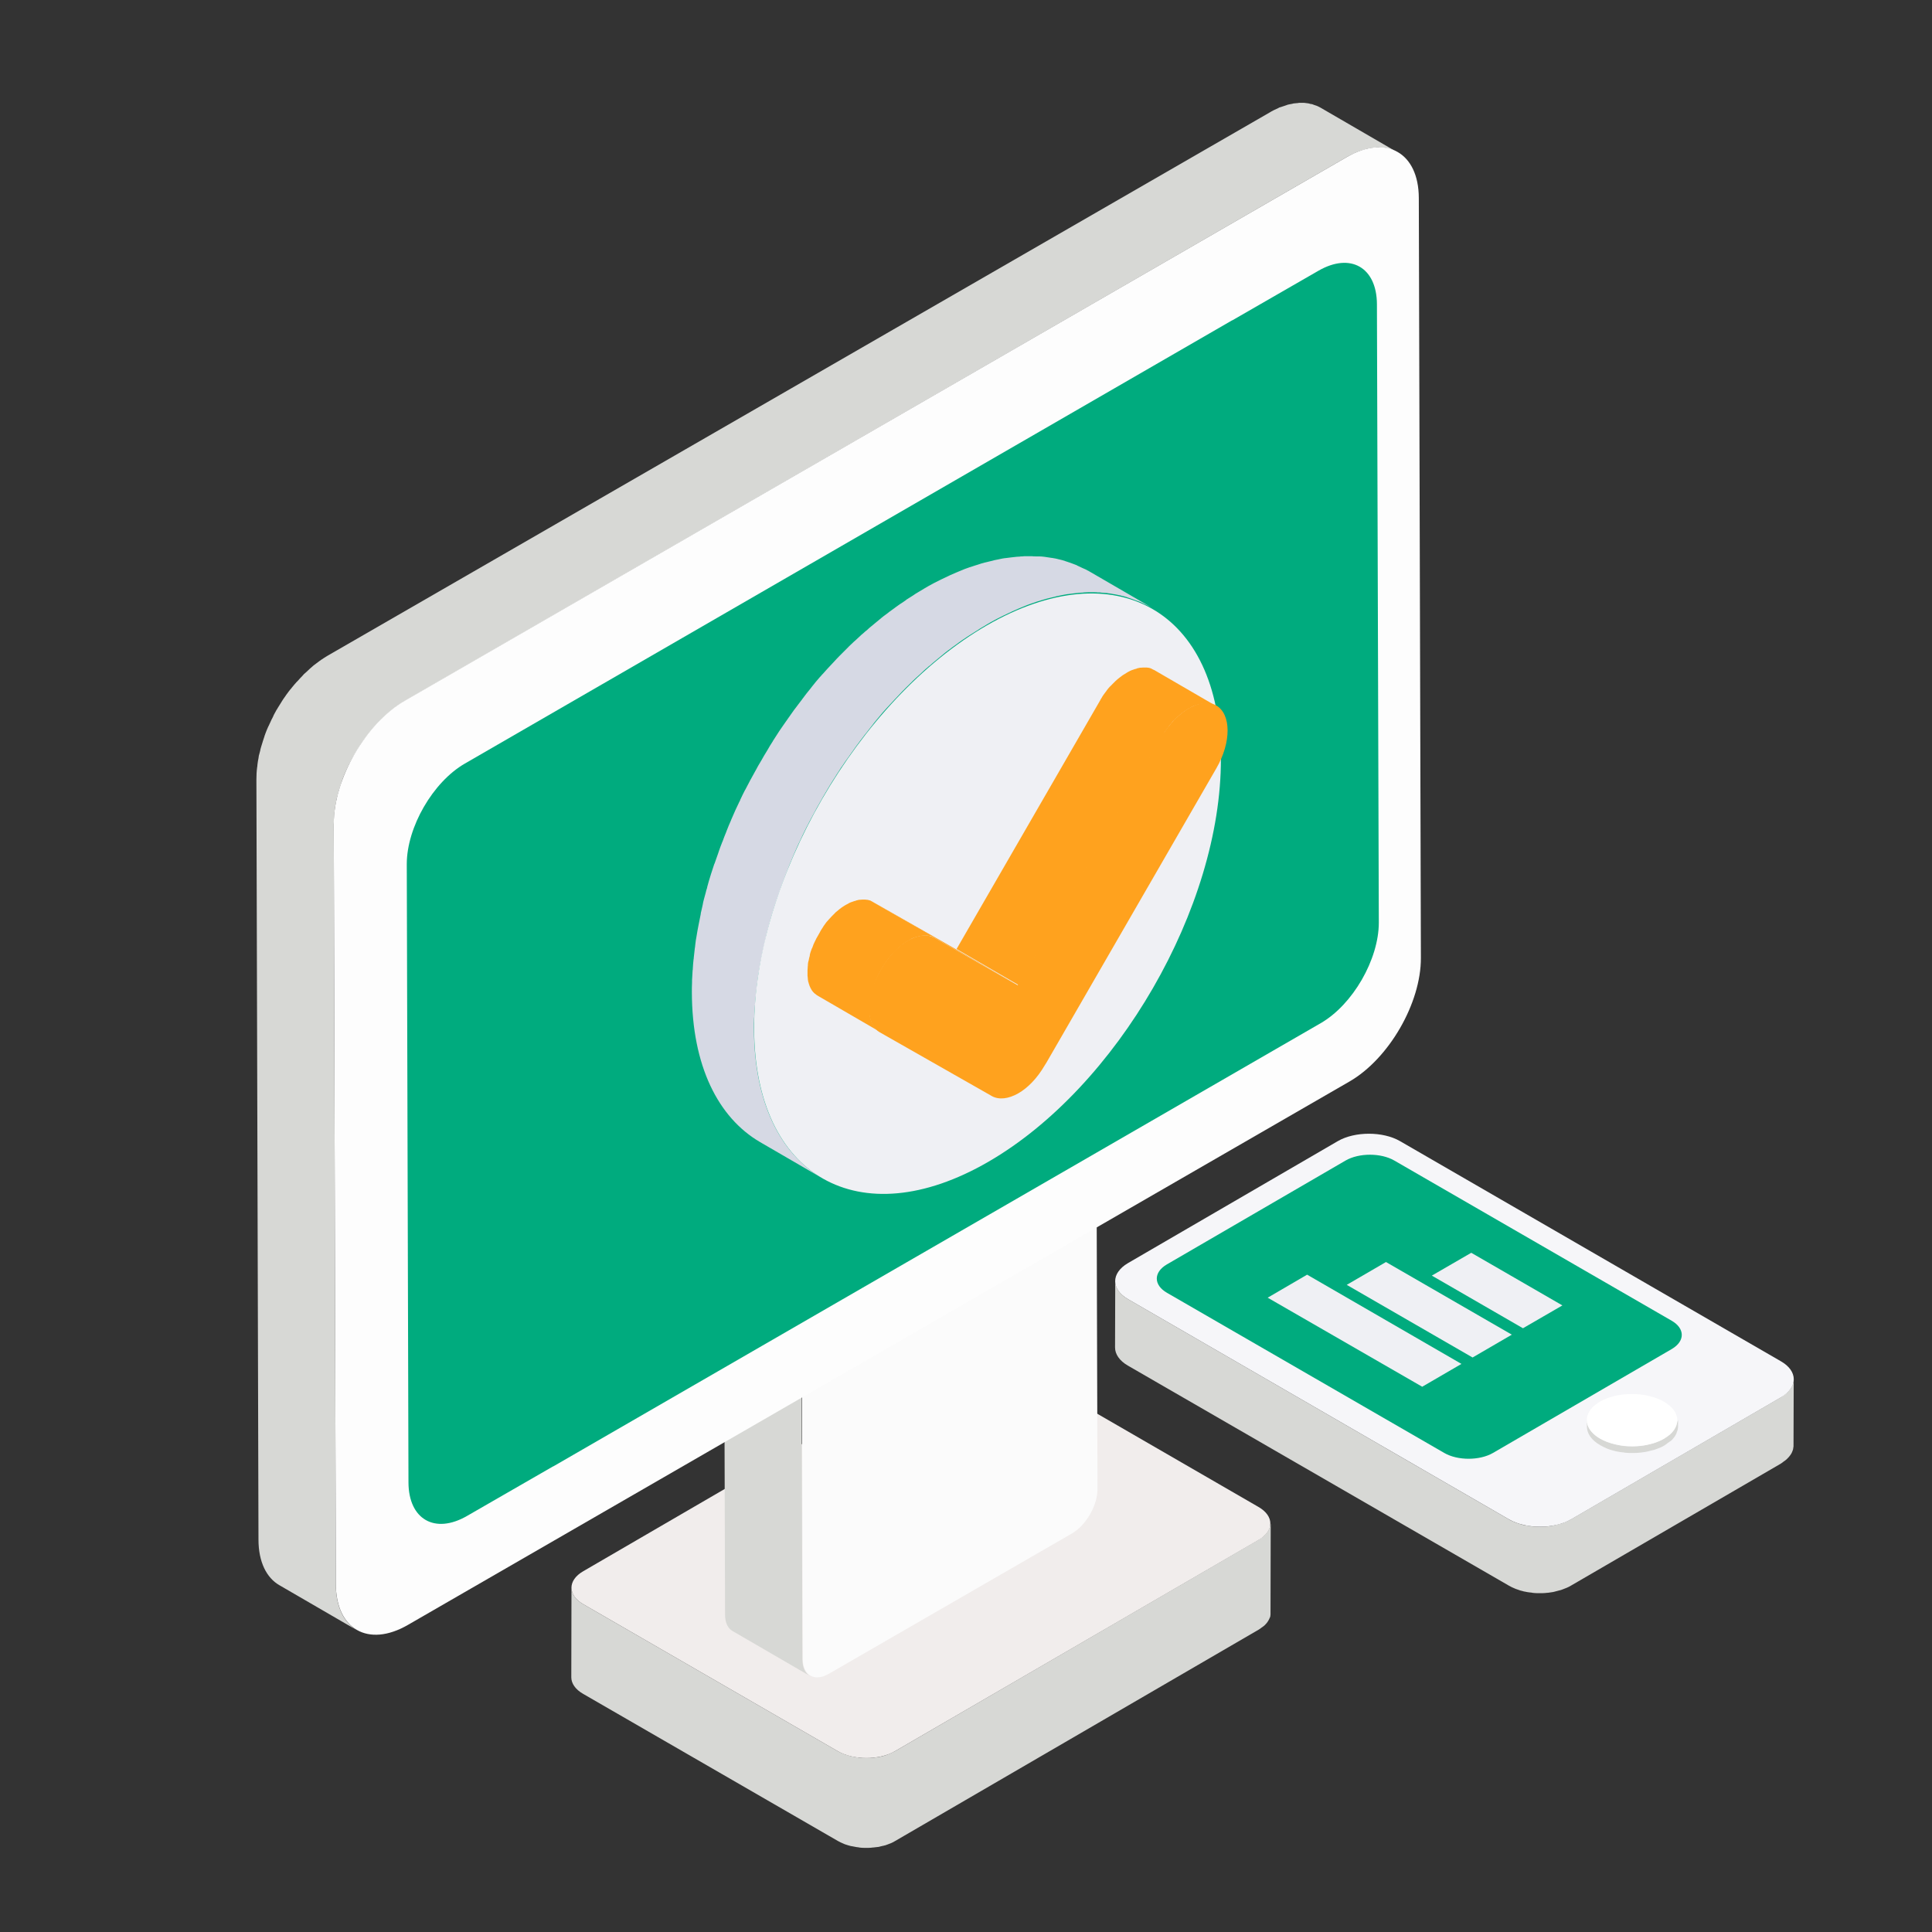<?xml version="1.0" standalone="no"?><!DOCTYPE svg PUBLIC "-//W3C//DTD SVG 1.1//EN" "http://www.w3.org/Graphics/SVG/1.1/DTD/svg11.dtd"><svg height="1024" node-id="1" sillyvg="true" template-height="1024" template-width="1024" version="1.1" viewBox="0 0 1024 1024" width="1024" xmlns="http://www.w3.org/2000/svg" xmlns:xlink="http://www.w3.org/1999/xlink"><rect x="0" y="0" width="1024" height="1024" fill="#333333" stroke="none"/><defs node-id="135"><linearGradient gradientUnits="objectBoundingBox" id="SVGID_1_" node-id="30" spreadMethod="pad" x1="302.69" x2="673.286" y1="893.376" y2="893.376"><stop offset="0" stop-color="#d7d8d5"></stop><stop offset="1" stop-color="#ededee"></stop></linearGradient><linearGradient gradientUnits="objectBoundingBox" id="SVGID_2_" node-id="36" spreadMethod="pad" x1="302.824" x2="673.286" y1="824.484" y2="824.484"><stop offset="0" stop-color="#f1edec"></stop><stop offset="1" stop-color="#ececea"></stop></linearGradient><linearGradient gradientUnits="objectBoundingBox" id="SVGID_3_" node-id="42" spreadMethod="pad" x1="383.91" x2="577.079" y1="721.423" y2="721.423"><stop offset="0" stop-color="#d7d8d5"></stop><stop offset="1" stop-color="#f6f6f9"></stop></linearGradient><linearGradient gradientUnits="objectBoundingBox" id="SVGID_4_" node-id="48" spreadMethod="pad" x1="424.949" x2="581.631" y1="733.809" y2="733.809"><stop offset="0" stop-color="#fbfbfb"></stop><stop offset="1" stop-color="#fbfbfb"></stop></linearGradient><linearGradient gradientUnits="objectBoundingBox" id="SVGID_5_" node-id="54" spreadMethod="pad" x1="135.863" x2="740.83" y1="459.064" y2="459.064"><stop offset="0" stop-color="#d7d8d5"></stop><stop offset="1" stop-color="#f6f6f9"></stop></linearGradient><linearGradient gradientUnits="objectBoundingBox" id="SVGID_6_" node-id="60" spreadMethod="pad" x1="215.661" x2="730.739" y1="473.466" y2="473.466"><stop offset="0" stop-color="#00ab7e"></stop><stop offset="1" stop-color="#00c692"></stop></linearGradient><linearGradient gradientUnits="objectBoundingBox" id="SVGID_7_" node-id="66" spreadMethod="pad" x1="590.926" x2="950.731" y1="761.697" y2="761.697"><stop offset="0" stop-color="#d7d8d5"></stop><stop offset="1" stop-color="#f6f6f9"></stop></linearGradient><linearGradient gradientUnits="objectBoundingBox" id="SVGID_8_" node-id="71" spreadMethod="pad" x1="591.025" x2="950.731" y1="705.051" y2="705.051"><stop offset="0" stop-color="#f6f6f9"></stop><stop offset="1" stop-color="#d7d8d5"></stop></linearGradient><linearGradient gradientUnits="objectBoundingBox" id="SVGID_9_" node-id="76" spreadMethod="pad" x1="612.987" x2="891.39" y1="692.586" y2="692.586"><stop offset="0" stop-color="#00ab7e"></stop><stop offset="1" stop-color="#00c692"></stop></linearGradient><linearGradient gradientUnits="objectBoundingBox" id="SVGID_10_" node-id="82" spreadMethod="pad" x1="840.992" x2="888.942" y1="761.398" y2="761.398"><stop offset="0" stop-color="#d7d8d5"></stop><stop offset="1" stop-color="#f6f6f9"></stop></linearGradient><linearGradient gradientUnits="objectBoundingBox" id="SVGID_11_" node-id="89" spreadMethod="pad" x1="366.791" x2="611.006" y1="459.981" y2="459.981"><stop offset="0" stop-color="#d6d9e4"></stop><stop offset="1" stop-color="#f9f9fb"></stop></linearGradient><linearGradient gradientUnits="objectBoundingBox" id="SVGID_12_" node-id="94" spreadMethod="pad" x1="399.656" x2="647.097" y1="473.704" y2="473.704"><stop offset="0.005" stop-color="#eff0f4"></stop><stop offset="1" stop-color="#feffff"></stop></linearGradient><linearGradient gradientUnits="objectBoundingBox" id="SVGID_13_" node-id="99" spreadMethod="pad" x1="506.793" x2="644.665" y1="437.875" y2="437.875"><stop offset="0" stop-color="#ffa21e"></stop><stop offset="1" stop-color="#ffcb27"></stop></linearGradient><linearGradient gradientUnits="objectBoundingBox" id="SVGID_14_" node-id="104" spreadMethod="pad" x1="462.67" x2="539.658" y1="500.173" y2="500.173"><stop offset="0" stop-color="#ffa21e"></stop><stop offset="1" stop-color="#ffcb27"></stop></linearGradient><linearGradient gradientUnits="objectBoundingBox" id="SVGID_15_" node-id="108" spreadMethod="pad" x1="427.903" x2="495.535" y1="511.992" y2="511.992"><stop offset="0" stop-color="#ffa21e"></stop><stop offset="1" stop-color="#ffcb27"></stop></linearGradient><linearGradient gradientUnits="objectBoundingBox" id="SVGID_16_" node-id="114" spreadMethod="pad" x1="460.766" x2="650.719" y1="477.391" y2="477.391"><stop offset="0" stop-color="#ffa21e"></stop><stop offset="1" stop-color="#ffcb27"></stop></linearGradient><linearGradient gradientUnits="objectBoundingBox" id="SVGID_17_" node-id="120" spreadMethod="pad" x1="713.822" x2="801.334" y1="694.175" y2="694.175"><stop offset="0.005" stop-color="#eff0f4"></stop><stop offset="1" stop-color="#feffff"></stop></linearGradient><linearGradient gradientUnits="objectBoundingBox" id="SVGID_18_" node-id="125" spreadMethod="pad" x1="758.942" x2="828.067" y1="683.965" y2="683.965"><stop offset="0.005" stop-color="#eff0f4"></stop><stop offset="1" stop-color="#feffff"></stop></linearGradient><linearGradient gradientUnits="objectBoundingBox" id="SVGID_19_" node-id="130" spreadMethod="pad" x1="671.95" x2="774.632" y1="705.331" y2="705.331"><stop offset="0.005" stop-color="#eff0f4"></stop><stop offset="1" stop-color="#feffff"></stop></linearGradient></defs><g node-id="381"><path d="M 844.50 861.60 L 849.40 861.90" fill="#e5ad65" fill-rule="nonzero" group-id="1" node-id="255" stroke="none" target-height="0.3" target-width="4.9" target-x="844.5" target-y="861.6"></path><g node-id="382"><g node-id="391"><path d="M 672.90 809.70 C 672.90 809.80 672.90 809.90 672.80 809.90 C 672.60 810.60 672.20 811.20 671.80 811.90 C 671.70 812.00 671.60 812.10 671.60 812.20 C 671.10 812.80 670.60 813.50 669.90 814.10 C 669.50 814.50 668.90 814.80 668.40 815.20 C 668.00 815.50 667.60 815.80 667.10 816.10 L 474.30 928.20 C 473.00 928.90 471.60 929.50 470.10 930.10 C 469.60 930.30 469.00 930.40 468.50 930.60 C 467.80 930.80 467.10 931.00 466.40 931.10 C 465.60 931.30 464.70 931.40 463.80 931.50 C 463.60 931.50 463.40 931.60 463.20 931.60 C 462.00 931.70 460.80 931.80 459.60 931.80 C 459.40 931.80 459.20 931.80 459.00 931.80 C 457.80 931.80 456.60 931.70 455.40 931.60 C 455.20 931.60 455.00 931.60 454.90 931.50 C 453.70 931.40 452.60 931.20 451.50 930.90 C 451.30 930.90 451.10 930.80 450.90 930.80 C 449.90 930.50 448.90 930.20 447.90 929.90 C 447.70 929.80 447.50 929.80 447.40 929.70 C 446.30 929.30 445.20 928.80 444.10 928.20 L 309.20 850.30 C 305.00 847.90 302.90 844.70 302.90 841.50 L 302.80 889.00 C 302.80 892.20 304.90 895.40 309.10 897.80 L 444.00 975.70 C 445.00 976.30 446.00 976.70 447.10 977.20 C 447.20 977.20 447.20 977.20 447.30 977.30 C 447.50 977.40 447.70 977.40 447.80 977.50 C 448.40 977.70 449.00 977.90 449.70 978.10 C 450.10 978.20 450.40 978.30 450.80 978.40 C 451.00 978.50 451.20 978.50 451.40 978.50 C 451.60 978.50 451.80 978.60 451.90 978.60 C 452.60 978.70 453.30 978.90 454.00 979.00 C 454.30 979.00 454.50 979.10 454.80 979.10 C 455.00 979.10 455.10 979.10 455.30 979.20 C 455.60 979.20 455.80 979.30 456.10 979.30 C 456.80 979.40 457.50 979.40 458.20 979.40 C 458.40 979.40 458.70 979.40 458.90 979.40 C 459.10 979.40 459.30 979.40 459.50 979.40 C 459.80 979.40 460.10 979.40 460.40 979.40 C 461.20 979.40 462.00 979.30 462.80 979.20 C 462.90 979.20 463.00 979.20 463.10 979.20 C 463.30 979.20 463.50 979.10 463.80 979.10 C 464.40 979.00 465.00 979.00 465.60 978.90 C 465.90 978.90 466.10 978.80 466.40 978.70 C 467.10 978.50 467.80 978.40 468.60 978.20 C 469.00 978.10 469.40 978.00 469.70 977.90 C 469.90 977.80 470.00 977.70 470.20 977.70 C 471.70 977.20 473.10 976.60 474.40 975.80 L 667.20 863.70 C 667.30 863.60 667.40 863.60 667.50 863.50 C 667.90 863.30 668.20 863.00 668.60 862.70 C 669.10 862.30 669.70 862.00 670.10 861.60 C 670.10 861.60 670.20 861.50 670.20 861.50 C 670.70 861.00 671.10 860.60 671.50 860.10 C 671.60 860.00 671.60 859.90 671.70 859.80 C 671.80 859.70 671.90 859.60 671.90 859.50 C 672.00 859.30 672.20 859.10 672.30 858.90 C 672.50 858.50 672.70 858.10 672.90 857.70 C 672.90 857.60 672.90 857.60 673.00 857.50 C 673.00 857.40 673.00 857.30 673.10 857.30 C 673.20 857.00 673.30 856.80 673.30 856.50 C 673.40 856.10 673.40 855.70 673.40 855.30 C 673.40 855.20 673.40 855.20 673.40 855.10 L 673.50 807.60 C 673.30 808.20 673.10 808.90 672.90 809.70 Z" fill="url(#SVGID_1_)" fill-rule="nonzero" group-id="1,2,11" node-id="261" stroke="none" target-height="171.8" target-width="370.7" target-x="302.8" target-y="807.6"></path><g node-id="402"><g node-id="408"><path d="M 667.00 798.70 C 675.40 803.50 675.40 811.40 667.10 816.20 L 474.30 928.20 C 466.00 933.00 452.50 933.00 444.10 928.20 L 309.20 850.30 C 300.80 845.50 300.80 837.60 309.10 832.80 L 501.90 720.70 C 510.20 715.90 523.70 715.90 532.10 720.70 L 667.00 798.70 Z" fill="url(#SVGID_2_)" fill-rule="nonzero" group-id="1,2,11,22,28" node-id="267" stroke="none" target-height="217.1" target-width="374.6" target-x="300.8" target-y="715.9"></path></g></g></g></g><g node-id="383"><g node-id="392"><path d="M 570.40 579.10 C 571.20 578.90 571.90 578.70 572.60 578.60 C 572.70 578.60 572.70 578.60 572.80 578.60 C 573.60 578.50 574.30 578.60 575.00 578.70 C 575.00 578.70 575.10 578.70 575.10 578.70 C 575.80 578.90 576.50 579.10 577.10 579.40 L 536.10 555.60 C 536.10 555.60 536.00 555.60 536.00 555.60 C 535.80 555.50 535.50 555.40 535.30 555.30 C 535.10 555.20 534.80 555.10 534.60 555.00 C 534.40 555.00 534.30 554.90 534.10 554.90 C 534.10 554.90 534.00 554.90 534.00 554.90 C 533.90 554.90 533.90 554.90 533.80 554.90 C 533.50 554.90 533.30 554.80 533.00 554.80 C 532.70 554.80 532.40 554.80 532.10 554.80 C 532.00 554.80 531.90 554.80 531.80 554.80 C 531.70 554.80 531.70 554.80 531.60 554.80 C 531.40 554.80 531.20 554.80 531.10 554.90 C 530.70 555.00 530.30 555.00 529.90 555.20 C 529.70 555.20 529.60 555.30 529.40 555.40 C 529.20 555.40 529.10 555.50 528.90 555.60 C 528.70 555.70 528.50 555.70 528.30 555.80 C 527.70 556.10 527.10 556.40 526.40 556.70 L 397.50 631.00 C 396.60 631.50 395.80 632.10 395.00 632.80 C 394.70 633.00 394.50 633.30 394.20 633.50 C 393.80 633.80 393.40 634.20 393.00 634.50 C 392.80 634.70 392.60 634.90 392.50 635.10 C 392.30 635.30 392.20 635.40 392.00 635.60 C 391.80 635.80 391.70 635.90 391.50 636.10 C 391.10 636.50 390.70 637.00 390.40 637.50 C 390.30 637.70 390.10 637.80 390.00 638.00 C 389.90 638.10 389.90 638.20 389.80 638.30 C 389.70 638.50 389.60 638.60 389.50 638.80 C 389.20 639.20 389.00 639.60 388.70 640.00 C 388.50 640.40 388.20 640.80 388.00 641.20 C 388.00 641.20 388.00 641.30 387.90 641.30 C 387.90 641.30 387.90 641.40 387.80 641.40 C 387.60 641.70 387.40 642.00 387.30 642.40 C 387.10 642.80 386.90 643.20 386.70 643.60 C 386.50 643.90 386.40 644.30 386.20 644.60 C 386.20 644.60 386.20 644.60 386.20 644.70 C 386.20 644.70 386.20 644.80 386.20 644.80 C 386.00 645.20 385.90 645.60 385.70 646.00 C 385.50 646.40 385.40 646.90 385.20 647.30 C 385.10 647.50 385.10 647.70 385.00 647.90 C 385.00 648.00 384.90 648.10 384.90 648.20 C 384.90 648.40 384.80 648.50 384.70 648.70 C 384.60 649.20 384.40 649.70 384.30 650.30 C 384.20 650.60 384.20 650.90 384.10 651.20 C 384.10 651.40 384.00 651.50 384.00 651.70 C 384.00 651.90 383.90 652.00 383.90 652.20 C 383.80 653.10 383.70 654.00 383.70 654.80 L 384.30 855.80 C 384.30 860.10 385.80 863.10 388.30 864.50 L 429.30 888.30 C 426.90 886.90 425.30 883.90 425.30 879.60 L 424.70 678.60 C 424.70 677.60 424.80 676.50 425.00 675.50 C 425.00 675.30 425.10 675.20 425.10 675.00 C 425.30 674.00 425.50 673.00 425.80 672.00 C 425.80 671.90 425.90 671.80 425.90 671.70 C 426.20 670.60 426.60 669.60 427.10 668.50 C 427.10 668.50 427.10 668.50 427.10 668.40 C 427.60 667.30 428.10 666.30 428.70 665.20 C 428.70 665.20 428.70 665.10 428.80 665.10 C 429.40 664.10 430.00 663.10 430.70 662.20 C 430.80 662.10 430.80 662.00 430.90 661.90 C 431.50 661.10 432.20 660.30 432.90 659.50 C 433.00 659.30 433.20 659.20 433.40 659.00 C 434.00 658.40 434.50 657.90 435.10 657.40 C 435.40 657.20 435.60 656.90 435.90 656.70 C 436.70 656.00 437.60 655.40 438.40 654.90 L 567.30 580.50 C 568.20 580.00 569.00 579.60 569.80 579.40 C 570.10 579.30 570.20 579.20 570.40 579.10 Z" fill="url(#SVGID_3_)" fill-rule="nonzero" group-id="1,3,12" node-id="277" stroke="none" target-height="333.5" target-width="193.4" target-x="383.7" target-y="554.8"></path><g node-id="403"><g node-id="409"><path d="M 567.40 580.50 C 574.90 576.20 581.00 579.70 581.10 588.30 L 581.70 789.30 C 581.70 797.90 575.60 808.50 568.10 812.80 L 439.20 887.20 C 431.70 891.50 425.60 888.00 425.50 879.40 L 424.90 678.40 C 424.90 669.80 431.00 659.20 438.50 654.90 L 567.40 580.50 Z" fill="url(#SVGID_4_)" fill-rule="nonzero" group-id="1,3,12,23,29" node-id="283" stroke="none" target-height="315.3" target-width="156.8" target-x="424.9" target-y="576.2"></path></g></g></g></g><g node-id="384"><g node-id="393"><path d="M 720.10 80.30 C 721.00 80.00 721.90 79.60 722.80 79.40 C 723.40 79.20 723.90 79.10 724.50 78.90 C 725.00 78.80 725.50 78.70 726.00 78.60 C 726.70 78.50 727.40 78.40 728.00 78.30 C 728.40 78.30 728.80 78.20 729.10 78.20 C 729.90 78.10 730.80 78.10 731.60 78.20 C 731.80 78.20 731.90 78.20 732.10 78.20 C 733.10 78.30 734.00 78.40 734.90 78.60 C 735.10 78.60 735.40 78.70 735.60 78.80 C 736.30 79.00 737.00 79.20 737.70 79.40 C 737.90 79.50 738.10 79.50 738.30 79.60 C 739.20 79.90 740.00 80.30 740.80 80.80 L 699.80 57.00 C 699.70 57.00 699.70 56.90 699.60 56.90 C 699.00 56.60 698.30 56.20 697.70 56.00 C 697.60 56.00 697.50 55.90 697.30 55.90 C 697.10 55.80 696.90 55.70 696.70 55.70 C 696.40 55.60 696.00 55.40 695.70 55.30 C 695.40 55.20 695.00 55.10 694.60 55.10 C 694.40 55.00 694.10 55.00 693.90 54.90 C 693.80 54.90 693.60 54.80 693.50 54.80 C 692.70 54.70 692.00 54.60 691.20 54.50 C 691.20 54.50 691.10 54.50 691.10 54.50 C 690.90 54.50 690.80 54.50 690.60 54.50 C 690.00 54.50 689.30 54.50 688.70 54.50 C 688.50 54.50 688.30 54.50 688.10 54.60 C 687.70 54.60 687.30 54.70 687.00 54.70 C 686.60 54.70 686.30 54.80 685.90 54.80 C 685.60 54.80 685.30 54.90 685.00 55.00 C 684.50 55.10 684.00 55.20 683.40 55.30 C 683.10 55.40 682.80 55.40 682.50 55.50 C 682.20 55.60 681.90 55.70 681.70 55.80 C 680.80 56.10 679.90 56.40 679.00 56.70 C 678.70 56.80 678.40 56.90 678.00 57.00 C 677.80 57.10 677.60 57.20 677.50 57.30 C 675.90 58.00 674.40 58.70 672.80 59.70 L 173.70 347.50 C 172.50 348.20 171.30 349.00 170.10 349.80 C 169.70 350.10 169.30 350.40 169.00 350.60 C 168.20 351.20 167.40 351.80 166.60 352.40 C 166.20 352.70 165.70 353.10 165.30 353.50 C 164.60 354.10 163.90 354.70 163.20 355.40 C 162.80 355.80 162.30 356.20 161.90 356.60 C 161.60 356.80 161.40 357.10 161.10 357.30 C 160.80 357.60 160.60 357.90 160.30 358.20 C 159.40 359.10 158.60 360.00 157.80 360.90 C 157.50 361.20 157.30 361.40 157.00 361.70 C 156.80 362.00 156.60 362.20 156.30 362.50 C 155.80 363.10 155.30 363.70 154.80 364.30 C 154.50 364.70 154.20 365.10 153.90 365.40 C 153.60 365.70 153.40 366.10 153.10 366.40 C 152.70 366.90 152.40 367.40 152.00 367.90 C 151.80 368.20 151.50 368.50 151.30 368.90 C 150.90 369.50 150.50 370.10 150.10 370.60 C 149.90 371.00 149.60 371.30 149.40 371.70 C 149.30 371.90 149.20 372.00 149.10 372.20 C 148.40 373.30 147.80 374.30 147.10 375.40 C 147.10 375.50 147.00 375.50 147.00 375.60 C 146.90 375.80 146.80 376.00 146.60 376.20 C 146.20 377.00 145.70 377.80 145.30 378.60 C 145.10 379.00 144.90 379.30 144.80 379.70 C 144.60 380.10 144.40 380.50 144.20 380.90 C 144.00 381.20 143.80 381.60 143.70 381.90 C 143.30 382.70 142.90 383.60 142.50 384.50 C 142.40 384.70 142.30 384.90 142.20 385.10 C 142.20 385.20 142.10 385.20 142.10 385.30 C 141.60 386.40 141.10 387.60 140.70 388.70 C 140.60 388.90 140.60 389.10 140.50 389.30 C 140.30 389.70 140.20 390.10 140.10 390.50 C 139.90 391.10 139.70 391.70 139.50 392.30 C 139.40 392.70 139.20 393.10 139.10 393.60 C 138.90 394.10 138.80 394.70 138.60 395.20 C 138.50 395.50 138.40 395.90 138.30 396.20 C 138.10 396.80 138.00 397.30 137.90 397.90 C 137.70 398.50 137.60 399.20 137.40 399.80 C 137.30 400.00 137.30 400.30 137.20 400.50 C 137.10 401.00 137.10 401.40 137.00 401.90 C 136.80 402.90 136.60 403.90 136.50 404.90 C 136.50 405.20 136.40 405.50 136.40 405.80 C 136.40 406.10 136.40 406.30 136.30 406.60 C 136.00 408.80 135.90 411.00 135.90 413.20 L 137.00 816.00 C 137.00 827.90 141.30 836.30 148.10 840.20 L 189.10 864.00 C 182.30 860.00 178.00 851.60 178.00 839.80 L 176.90 437.00 C 176.90 434.90 177.10 432.70 177.30 430.40 C 177.40 429.90 177.40 429.30 177.50 428.80 C 177.60 427.80 177.80 426.80 178.00 425.80 C 178.10 425.10 178.30 424.40 178.40 423.70 C 178.50 423.10 178.70 422.40 178.90 421.80 C 179.10 420.90 179.40 420.00 179.60 419.10 C 179.80 418.60 179.90 418.10 180.10 417.50 C 180.40 416.50 180.80 415.50 181.10 414.40 C 181.20 414.00 181.40 413.60 181.50 413.20 C 182.00 411.80 182.60 410.40 183.20 409.00 C 183.30 408.80 183.40 408.60 183.50 408.40 C 184.00 407.20 184.60 406.00 185.20 404.80 C 185.40 404.40 185.60 404.00 185.80 403.70 C 186.40 402.50 187.00 401.40 187.70 400.30 C 187.80 400.10 187.90 399.90 188.10 399.60 C 188.90 398.30 189.70 397.00 190.50 395.70 C 190.70 395.30 191.00 395.00 191.20 394.60 C 191.80 393.70 192.40 392.80 193.10 391.90 C 193.40 391.40 193.80 390.90 194.20 390.50 C 194.80 389.80 195.30 389.00 195.90 388.30 C 196.40 387.70 196.90 387.10 197.40 386.50 C 197.90 385.90 198.40 385.40 198.90 384.80 C 199.70 383.90 200.60 383.00 201.40 382.10 C 201.90 381.60 202.50 381.00 203.00 380.50 C 203.40 380.10 203.80 379.70 204.30 379.30 C 205.00 378.70 205.70 378.00 206.50 377.40 C 206.90 377.00 207.40 376.70 207.80 376.30 C 208.60 375.70 209.40 375.10 210.20 374.50 C 210.60 374.20 211.00 373.90 211.30 373.70 C 212.50 372.90 213.70 372.10 214.90 371.40 L 713.90 83.20 C 715.50 82.30 717.10 81.50 718.60 80.90 C 719.10 80.60 719.60 80.50 720.10 80.30 Z" fill="url(#SVGID_5_)" fill-rule="nonzero" group-id="1,4,13" node-id="293" stroke="none" target-height="809.5" target-width="604.9" target-x="135.9" target-y="54.5"></path><g node-id="404"><path d="M 713.90 83.20 C 734.80 71.20 751.90 80.90 752.00 104.90 L 753.10 507.70 C 753.20 531.60 736.20 561.10 715.30 573.20 L 216.10 861.30 C 195.20 873.30 178.10 863.60 178.00 839.60 L 176.90 436.80 C 176.80 412.90 193.80 383.40 214.70 371.30 L 713.90 83.20 Z" fill="#fdfdfd" fill-rule="nonzero" group-id="1,4,13,24" node-id="297" stroke="none" target-height="802.1" target-width="576.4" target-x="176.8" target-y="71.2"></path></g></g></g><path d="M 729.80 161.20 C 729.70 141.70 715.80 133.70 698.80 143.50 L 653.30 169.70 C 653.00 169.80 652.80 169.90 652.50 170.10 L 246.40 404.70 C 229.40 414.50 215.60 438.50 215.60 458.00 L 216.50 785.80 C 216.60 805.30 230.50 813.30 247.50 803.50 L 293.00 777.30 C 293.30 777.20 293.50 777.10 293.80 776.90 L 700.00 542.30 C 717.00 532.50 730.80 508.50 730.80 489.00 L 729.80 161.20 Z" fill="url(#SVGID_6_)" fill-rule="nonzero" group-id="1" node-id="302" stroke="none" target-height="679.6" target-width="515.2" target-x="215.6" target-y="133.7"></path><g node-id="385"><g node-id="394"><path d="M 950.30 733.40 C 950.30 733.50 950.30 733.60 950.20 733.70 C 949.90 734.40 949.60 735.20 949.10 735.90 C 949.00 736.00 948.90 736.20 948.80 736.30 C 948.30 737.00 947.70 737.70 947.00 738.30 C 946.50 738.70 946.00 739.10 945.40 739.50 C 944.90 739.90 944.50 740.20 943.90 740.60 L 832.60 805.30 C 831.20 806.10 829.70 806.70 828.10 807.30 C 827.50 807.50 826.90 807.70 826.30 807.80 C 825.50 808.00 824.80 808.20 824.00 808.40 C 823.10 808.60 822.10 808.80 821.10 808.90 C 820.90 808.90 820.70 809.00 820.40 809.00 C 819.10 809.10 817.80 809.20 816.50 809.20 C 816.30 809.20 816.10 809.20 815.90 809.20 C 814.60 809.20 813.30 809.10 812.00 809.00 C 811.80 809.00 811.60 809.00 811.40 808.90 C 810.10 808.70 808.90 808.50 807.60 808.30 C 807.40 808.30 807.20 808.20 806.90 808.10 C 805.80 807.80 804.70 807.50 803.70 807.10 C 803.50 807.00 803.30 807.00 803.10 806.90 C 801.90 806.40 800.70 805.90 799.60 805.20 L 597.90 688.60 C 593.30 686.00 591.10 682.50 591.10 679.00 L 591.00 714.20 C 591.00 717.70 593.30 721.20 597.80 723.80 L 799.70 840.40 C 800.70 841.00 801.80 841.50 803.00 842.00 L 803.00 842.00 L 803.00 842.00 L 803.00 842.00 C 803.10 842.00 803.10 842.00 803.20 842.10 C 803.40 842.20 803.60 842.20 803.80 842.30 C 804.50 842.50 805.10 842.80 805.80 843.00 C 806.20 843.10 806.60 843.20 807.00 843.30 C 807.20 843.40 807.40 843.40 807.70 843.50 C 807.90 843.50 808.10 843.60 808.30 843.60 C 809.10 843.80 809.80 843.90 810.60 844.00 C 810.90 844.00 811.20 844.10 811.50 844.10 C 811.70 844.10 811.90 844.10 812.10 844.20 C 812.40 844.20 812.60 844.30 812.90 844.30 C 813.70 844.40 814.40 844.40 815.20 844.40 C 815.40 844.40 815.70 844.40 815.90 844.40 C 816.10 844.40 816.30 844.40 816.50 844.40 C 816.90 844.40 817.20 844.40 817.60 844.40 C 818.50 844.40 819.30 844.30 820.20 844.20 C 820.30 844.20 820.40 844.20 820.50 844.20 C 820.70 844.20 820.90 844.10 821.20 844.10 C 821.90 844.00 822.60 843.90 823.20 843.80 C 823.50 843.70 823.70 843.70 824.00 843.60 C 824.80 843.40 825.60 843.20 826.30 843.00 C 826.70 842.90 827.10 842.80 827.50 842.70 C 827.70 842.60 827.80 842.50 828.00 842.50 C 829.60 841.90 831.20 841.30 832.50 840.50 L 943.80 775.80 C 943.90 775.70 944.00 775.70 944.10 775.60 C 944.60 775.30 944.90 775.00 945.30 774.70 C 945.80 774.30 946.40 774.00 946.90 773.50 C 946.90 773.50 947.00 773.40 947.00 773.40 C 947.50 772.90 948.00 772.40 948.40 771.90 C 948.50 771.80 948.60 771.60 948.70 771.50 C 948.80 771.40 948.90 771.20 949.00 771.10 C 949.10 770.90 949.30 770.70 949.40 770.50 C 949.60 770.10 949.90 769.60 950.00 769.20 C 950.00 769.10 950.00 769.10 950.10 769.00 C 950.10 768.90 950.10 768.80 950.20 768.70 C 950.30 768.40 950.40 768.10 950.40 767.90 C 950.50 767.50 950.50 767.00 950.60 766.60 C 950.60 766.50 950.60 766.50 950.60 766.40 L 950.70 731.20 C 950.70 731.90 950.60 732.70 950.30 733.40 Z" fill="url(#SVGID_7_)" fill-rule="nonzero" group-id="1,5,14" node-id="308" stroke="none" target-height="165.4" target-width="359.7" target-x="591" target-y="679"></path><g node-id="405"><path d="M 943.90 721.50 C 953.00 726.70 953.00 735.30 944.00 740.60 L 832.70 805.30 C 823.70 810.50 808.80 810.50 799.80 805.30 L 597.90 688.60 C 588.80 683.40 588.80 674.80 597.80 669.50 L 709.10 604.80 C 718.10 599.60 733.00 599.60 742.00 604.80 L 943.90 721.50 Z" fill="url(#SVGID_8_)" fill-rule="nonzero" group-id="1,5,14,25" node-id="312" stroke="none" target-height="210.9" target-width="364.2" target-x="588.8" target-y="599.6"></path></g></g></g><g node-id="386"><path d="M 886.00 700.00 C 893.10 704.10 893.20 710.80 886.10 715.00 L 791.30 770.10 C 784.20 774.20 772.60 774.20 765.50 770.10 L 618.50 685.20 C 611.40 681.10 611.30 674.40 618.40 670.20 L 713.20 615.10 C 720.30 611.00 731.90 611.00 739.00 615.10 L 886.00 700.00 Z" fill="url(#SVGID_9_)" fill-rule="nonzero" group-id="1,6" node-id="319" stroke="none" target-height="163.2" target-width="281.9" target-x="611.3" target-y="611"></path></g><g node-id="387"><g node-id="395"><path d="M 888.50 755.30 C 888.50 755.40 888.50 755.50 888.40 755.60 C 888.10 756.40 887.70 757.10 887.30 757.80 C 887.20 757.90 887.10 758.10 887.00 758.20 C 886.50 758.90 885.80 759.60 885.10 760.30 C 884.60 760.70 884.00 761.10 883.40 761.50 C 882.90 761.90 882.50 762.20 881.90 762.60 C 880.50 763.40 878.90 764.10 877.20 764.70 C 876.60 764.90 876.00 765.10 875.40 765.20 C 874.60 765.40 873.80 765.60 873.00 765.80 C 872.00 766.00 871.10 766.20 870.10 766.30 C 869.90 766.30 869.60 766.40 869.40 766.40 C 868.10 766.50 866.70 766.60 865.40 766.60 C 865.20 766.60 865.00 766.60 864.80 766.60 C 863.50 766.60 862.10 766.50 860.80 766.40 C 860.60 766.40 860.40 766.40 860.20 766.30 C 858.90 766.10 857.60 765.90 856.30 765.60 C 856.10 765.50 855.80 765.50 855.60 765.40 C 854.50 765.10 853.40 764.80 852.30 764.40 C 852.10 764.30 851.90 764.30 851.70 764.20 C 850.40 763.70 849.20 763.10 848.10 762.50 C 844.60 760.50 842.30 757.90 841.50 755.30 C 841.20 754.40 841.10 753.50 841.10 752.60 L 841.10 752.60 L 841.10 752.60 L 841.10 756.10 C 841.10 759.70 843.40 763.30 848.20 766.00 C 849.30 766.60 850.40 767.20 851.60 767.70 C 851.70 767.70 851.70 767.70 851.80 767.80 C 852.00 767.90 852.20 767.90 852.40 768.00 C 853.10 768.30 853.80 768.50 854.50 768.70 C 854.90 768.80 855.30 768.90 855.70 769.00 C 855.90 769.10 856.20 769.10 856.40 769.20 C 856.60 769.20 856.80 769.30 857.00 769.30 C 857.80 769.50 858.60 769.60 859.40 769.70 C 859.70 769.70 860.00 769.80 860.30 769.80 C 860.50 769.80 860.70 769.80 860.90 769.90 C 861.20 769.90 861.50 770.00 861.80 770.00 C 862.60 770.10 863.40 770.10 864.20 770.10 C 864.40 770.10 864.70 770.10 864.90 770.10 C 865.10 770.10 865.30 770.10 865.50 770.10 C 865.90 770.10 866.20 770.10 866.60 770.10 C 867.50 770.10 868.40 770.00 869.30 769.90 C 869.40 769.90 869.50 769.90 869.60 769.90 C 869.80 769.90 870.10 769.80 870.30 769.80 C 871.00 769.70 871.70 769.60 872.40 769.50 C 872.70 769.40 873.00 769.30 873.30 769.30 C 874.10 769.10 874.90 768.90 875.70 768.70 C 876.10 768.60 876.60 768.50 877.00 768.40 C 877.20 768.30 877.30 768.20 877.50 768.20 C 879.20 767.60 880.80 767.00 882.20 766.10 C 882.30 766.00 882.40 766.00 882.50 765.90 C 883.00 765.60 883.30 765.30 883.70 765.00 C 884.30 764.60 884.90 764.20 885.40 763.80 C 885.40 763.80 885.50 763.70 885.60 763.70 C 886.20 763.20 886.70 762.60 887.10 762.10 C 887.20 762.00 887.30 761.80 887.40 761.70 C 887.50 761.60 887.60 761.40 887.70 761.30 C 887.80 761.10 888.00 760.90 888.10 760.60 C 888.40 760.20 888.60 759.70 888.70 759.20 C 888.70 759.10 888.70 759.10 888.80 759.00 C 888.80 758.90 888.80 758.80 888.90 758.70 C 889.00 758.40 889.10 758.10 889.20 757.80 C 889.30 757.30 889.30 756.90 889.40 756.40 C 889.40 756.30 889.40 756.30 889.40 756.20 L 889.40 752.70 C 888.90 753.60 888.80 754.50 888.50 755.30 Z" fill="url(#SVGID_10_)" fill-rule="nonzero" group-id="1,7,15" node-id="326" stroke="none" target-height="17.5" target-width="48.3" target-x="841.1" target-y="752.6"></path><g node-id="406"><path d="M 881.90 742.90 C 891.30 748.30 891.40 757.10 882.00 762.50 C 872.70 767.90 857.50 767.90 848.10 762.50 C 838.70 757.10 838.70 748.30 848.00 742.90 C 857.30 737.50 872.50 737.50 881.90 742.90 Z" fill="#ffffff" fill-rule="nonzero" group-id="1,7,15,26" node-id="330" stroke="none" target-height="30.4" target-width="52.7" target-x="838.7" target-y="737.5"></path></g></g></g><g node-id="388"><path d="M 399.80 538.70 C 399.90 537.00 399.90 535.20 400.10 533.50 C 400.10 533.20 400.10 532.90 400.20 532.60 C 400.30 531.00 400.40 529.30 400.60 527.70 C 400.60 527.40 400.60 527.20 400.70 526.90 C 400.90 525.10 401.10 523.30 401.30 521.50 C 401.40 521.00 401.40 520.50 401.50 520.00 C 401.60 519.20 401.70 518.40 401.80 517.60 C 401.90 517.00 402.00 516.50 402.10 515.90 C 402.20 515.10 402.40 514.30 402.50 513.50 C 402.60 512.90 402.70 512.40 402.80 511.80 C 402.90 510.90 403.10 510.10 403.30 509.20 C 403.40 508.70 403.50 508.20 403.60 507.70 C 403.80 506.70 404.00 505.70 404.20 504.70 C 404.30 504.30 404.30 504.00 404.40 503.60 C 404.50 503.20 404.60 502.80 404.70 502.50 C 404.90 501.60 405.10 500.80 405.30 499.90 C 405.40 499.40 405.50 498.90 405.60 498.40 C 405.80 497.60 406.00 496.90 406.10 496.10 C 406.20 495.60 406.40 495.10 406.50 494.50 C 406.70 493.80 406.90 493.10 407.10 492.30 C 407.20 491.80 407.40 491.20 407.50 490.70 C 407.70 490.10 407.80 489.50 408.00 488.90 C 408.50 487.10 409.00 485.20 409.60 483.40 C 409.70 483.10 409.80 482.80 409.90 482.40 C 410.40 480.70 411.00 478.90 411.60 477.20 C 411.70 477.00 411.70 476.70 411.80 476.50 C 412.40 474.80 413.00 473.10 413.60 471.40 C 413.70 471.00 413.90 470.60 414.00 470.20 C 414.60 468.60 415.10 467.10 415.70 465.60 C 415.80 465.40 415.90 465.20 415.90 465.00 C 416.50 463.40 417.20 461.70 417.80 460.10 C 418.00 459.70 418.10 459.30 418.30 458.80 C 418.90 457.40 419.40 456.10 420.00 454.70 C 420.10 454.40 420.30 454.00 420.40 453.70 C 421.10 452.10 421.80 450.50 422.50 448.90 C 422.70 448.50 422.80 448.20 423.00 447.80 C 423.60 446.50 424.20 445.20 424.80 444.00 C 425.00 443.60 425.20 443.20 425.40 442.70 C 426.20 441.10 426.90 439.60 427.70 438.00 C 427.80 437.80 427.90 437.70 428.00 437.50 C 428.70 436.10 429.40 434.70 430.20 433.30 C 430.40 432.90 430.70 432.40 430.90 432.00 C 431.60 430.60 432.40 429.30 433.10 427.90 C 433.20 427.70 433.30 427.50 433.50 427.20 C 434.40 425.70 435.20 424.10 436.10 422.60 C 436.30 422.20 436.60 421.80 436.80 421.40 C 437.60 420.10 438.30 418.80 439.10 417.50 C 439.30 417.20 439.50 416.90 439.70 416.50 C 440.60 415.00 441.60 413.40 442.60 411.90 C 442.80 411.60 443.00 411.20 443.20 410.90 C 444.10 409.50 445.00 408.10 445.90 406.70 C 446.10 406.40 446.30 406.10 446.50 405.90 C 447.50 404.30 448.60 402.80 449.70 401.30 C 449.90 401.00 450.20 400.60 450.40 400.30 C 451.60 398.60 452.80 396.90 454.00 395.20 C 454.00 395.20 454.00 395.10 454.10 395.10 C 455.30 393.40 456.60 391.80 457.80 390.20 C 458.00 389.90 458.20 389.60 458.50 389.30 C 459.90 387.50 461.40 385.60 462.80 383.80 C 463.00 383.50 463.20 383.30 463.40 383.00 C 464.90 381.20 466.30 379.50 467.80 377.70 C 468.10 377.40 468.40 377.00 468.70 376.70 C 469.40 375.90 470.10 375.10 470.80 374.40 C 471.10 374.00 471.50 373.70 471.80 373.30 C 472.70 372.30 473.70 371.30 474.60 370.30 C 474.70 370.20 474.80 370.10 474.90 370.00 C 475.90 368.90 477.00 367.80 478.00 366.70 C 478.30 366.40 478.60 366.00 479.00 365.70 C 479.70 364.90 480.50 364.20 481.20 363.50 C 481.70 363.00 482.20 362.50 482.70 362.00 C 483.00 361.70 483.40 361.40 483.70 361.00 C 484.30 360.40 485.00 359.80 485.60 359.20 C 485.90 359.00 486.10 358.70 486.40 358.50 C 487.30 357.70 488.20 356.80 489.10 356.00 C 489.20 355.90 489.40 355.70 489.50 355.60 C 490.30 354.90 491.00 354.20 491.80 353.60 C 492.10 353.30 492.40 353.00 492.80 352.80 C 493.40 352.30 494.00 351.70 494.60 351.20 C 495.00 350.90 495.30 350.60 495.70 350.30 C 496.30 349.80 496.90 349.30 497.50 348.80 C 497.90 348.50 498.20 348.20 498.60 347.90 C 499.20 347.40 499.80 346.90 500.40 346.40 C 500.70 346.10 501.10 345.90 501.40 345.60 C 502.20 345.00 502.90 344.40 503.70 343.90 C 503.90 343.70 504.10 343.60 504.30 343.40 C 505.30 342.70 506.20 342.00 507.20 341.30 C 507.50 341.10 507.70 340.90 508.00 340.70 C 508.70 340.20 509.40 339.70 510.10 339.20 C 510.50 339.00 510.80 338.70 511.20 338.50 C 511.80 338.10 512.40 337.60 513.10 337.20 C 513.50 336.90 513.90 336.70 514.20 336.50 C 514.80 336.10 515.40 335.70 516.10 335.30 C 516.50 335.10 516.80 334.80 517.20 334.60 C 517.90 334.20 518.50 333.80 519.20 333.30 C 519.50 333.10 519.80 332.90 520.20 332.70 C 521.20 332.10 522.20 331.50 523.20 330.90 C 524.50 330.10 525.80 329.40 527.10 328.70 C 527.50 328.50 527.90 328.30 528.20 328.10 C 529.20 327.60 530.20 327.10 531.20 326.60 C 531.50 326.40 531.90 326.30 532.20 326.10 C 533.50 325.50 534.80 324.90 536.00 324.30 C 536.20 324.20 536.40 324.10 536.60 324.00 C 537.70 323.50 538.80 323.00 539.80 322.60 C 540.20 322.40 540.60 322.30 541.00 322.10 C 541.70 321.80 542.50 321.50 543.20 321.20 C 543.60 321.00 544.00 320.90 544.40 320.70 C 545.20 320.40 546.00 320.10 546.90 319.80 C 547.20 319.70 547.50 319.60 547.80 319.50 C 548.90 319.10 550.00 318.70 551.20 318.40 C 551.40 318.30 551.60 318.30 551.80 318.20 C 552.70 317.90 553.60 317.70 554.50 317.40 C 555.00 317.30 555.60 317.10 556.10 317.00 C 556.50 316.90 556.90 316.80 557.30 316.70 C 557.90 316.60 558.50 316.40 559.00 316.30 C 559.40 316.20 559.70 316.10 560.10 316.00 C 560.80 315.90 561.40 315.70 562.10 315.60 C 562.40 315.50 562.70 315.50 563.00 315.40 C 563.90 315.20 564.90 315.10 565.80 314.90 C 565.90 314.90 565.90 314.90 566.00 314.90 C 566.80 314.80 567.60 314.70 568.40 314.60 C 568.70 314.60 569.00 314.50 569.20 314.50 C 569.80 314.40 570.40 314.40 571.00 314.30 C 571.30 314.30 571.60 314.20 571.90 314.20 C 572.50 314.20 573.00 314.10 573.60 314.10 C 573.90 314.10 574.20 314.10 574.50 314.00 C 575.20 314.00 576.00 313.90 576.70 313.90 C 576.80 313.90 576.90 313.90 576.90 313.90 C 577.70 313.90 578.50 313.90 579.30 313.90 C 579.50 313.90 579.80 313.90 580.00 313.90 C 580.60 313.90 581.20 313.90 581.80 314.00 C 582.10 314.00 582.30 314.00 582.60 314.00 C 582.90 314.00 583.30 314.00 583.60 314.10 C 584.50 314.20 585.40 314.20 586.30 314.30 C 586.50 314.30 586.80 314.30 587.00 314.40 C 588.10 314.50 589.20 314.70 590.20 314.90 C 590.40 314.90 590.70 315.00 590.90 315.00 C 591.70 315.20 592.60 315.30 593.40 315.50 C 593.70 315.60 594.00 315.60 594.20 315.70 C 595.20 315.90 596.20 316.20 597.20 316.50 C 597.30 316.50 597.40 316.60 597.40 316.60 C 598.30 316.90 599.20 317.20 600.10 317.50 C 600.40 317.60 600.70 317.70 600.90 317.80 C 601.70 318.10 602.50 318.40 603.30 318.70 C 603.50 318.80 603.70 318.80 603.90 318.90 C 604.80 319.30 605.80 319.70 606.70 320.20 C 606.90 320.30 607.20 320.40 607.40 320.50 C 608.10 320.90 608.90 321.20 609.60 321.60 C 610.00 321.80 610.40 322.00 610.70 322.20 L 577.80 303.10 C 577.60 303.00 577.30 302.80 577.10 302.70 C 577.00 302.60 576.80 302.50 576.70 302.50 C 576.00 302.10 575.30 301.70 574.50 301.40 C 574.30 301.30 574.10 301.20 573.80 301.10 C 572.90 300.70 572.00 300.20 571.00 299.80 C 571.00 299.80 570.90 299.80 570.90 299.70 C 570.80 299.60 570.60 299.60 570.50 299.50 C 569.70 299.20 568.90 298.90 568.10 298.60 C 567.80 298.50 567.60 298.40 567.30 298.30 C 566.40 298.00 565.50 297.70 564.60 297.40 C 564.50 297.40 564.50 297.40 564.40 297.30 C 564.40 297.30 564.40 297.30 564.40 297.30 C 563.40 297.00 562.40 296.70 561.40 296.50 C 561.10 296.40 560.80 296.40 560.60 296.30 C 559.80 296.10 558.90 295.90 558.10 295.80 C 557.90 295.80 557.80 295.70 557.60 295.70 C 557.50 295.70 557.50 295.70 557.40 295.70 C 556.30 295.50 555.20 295.40 554.10 295.20 C 553.90 295.20 553.60 295.10 553.40 295.10 C 552.50 295.00 551.60 294.90 550.60 294.90 C 550.40 294.90 550.30 294.90 550.10 294.90 C 549.90 294.90 549.80 294.90 549.60 294.90 C 549.30 294.90 549.10 294.90 548.80 294.90 C 548.20 294.90 547.60 294.90 547.00 294.80 C 546.80 294.80 546.50 294.80 546.30 294.80 C 545.50 294.80 544.70 294.80 543.90 294.80 C 543.80 294.80 543.70 294.80 543.70 294.80 C 543.10 294.80 542.50 294.80 541.90 294.90 C 541.80 294.90 541.60 294.90 541.50 294.90 C 541.20 294.90 540.90 294.90 540.60 295.00 C 540.00 295.00 539.50 295.10 538.90 295.10 C 538.60 295.10 538.30 295.20 538.00 295.20 C 537.40 295.30 536.80 295.30 536.20 295.40 C 535.90 295.40 535.60 295.50 535.40 295.50 C 534.60 295.60 533.80 295.70 533.00 295.80 C 532.90 295.80 532.90 295.80 532.80 295.80 C 532.80 295.80 532.80 295.80 532.80 295.80 C 531.90 295.90 531.00 296.10 530.00 296.30 C 529.70 296.40 529.40 296.40 529.10 296.50 C 528.40 296.60 527.80 296.80 527.10 296.90 C 526.70 297.00 526.40 297.10 526.00 297.20 C 525.40 297.30 524.80 297.50 524.30 297.60 C 523.90 297.70 523.50 297.80 523.10 297.90 C 522.70 298.00 522.30 298.10 521.80 298.20 C 521.70 298.20 521.60 298.30 521.50 298.30 C 520.60 298.50 519.70 298.80 518.80 299.10 C 518.60 299.20 518.40 299.20 518.20 299.30 C 517.10 299.60 516.00 300.00 514.80 300.40 C 514.50 300.50 514.20 300.60 513.80 300.70 C 513.00 301.00 512.20 301.30 511.30 301.60 C 510.90 301.80 510.50 301.90 510.10 302.10 C 509.40 302.40 508.60 302.70 507.90 303.00 C 507.70 303.10 507.40 303.20 507.20 303.30 C 507.00 303.40 506.80 303.50 506.70 303.50 C 505.60 304.00 504.60 304.40 503.50 304.90 C 503.30 305.00 503.10 305.10 502.90 305.20 C 501.60 305.80 500.30 306.40 499.10 307.00 C 498.80 307.20 498.40 307.30 498.10 307.50 C 497.10 308.00 496.10 308.50 495.10 309.00 C 494.70 309.20 494.30 309.40 494.00 309.60 C 492.70 310.30 491.40 311.00 490.10 311.80 C 489.10 312.40 488.10 313.00 487.10 313.60 C 486.80 313.80 486.50 314.00 486.10 314.20 C 485.40 314.60 484.80 315.00 484.10 315.50 C 483.70 315.70 483.40 316.00 483.00 316.20 C 482.40 316.60 481.80 317.00 481.10 317.40 C 480.70 317.60 480.30 317.90 480.00 318.20 C 479.40 318.60 478.80 319.00 478.10 319.50 C 477.70 319.70 477.40 320.00 477.00 320.20 C 476.30 320.70 475.60 321.20 474.90 321.70 C 474.60 321.90 474.40 322.10 474.10 322.30 C 473.10 323.00 472.20 323.70 471.20 324.40 C 471.00 324.60 470.80 324.70 470.60 324.90 C 469.80 325.50 469.10 326.00 468.30 326.60 C 468.00 326.90 467.60 327.10 467.30 327.40 C 466.70 327.90 466.10 328.40 465.50 328.90 C 465.10 329.20 464.80 329.50 464.40 329.80 C 463.80 330.30 463.20 330.80 462.60 331.30 C 462.20 331.60 461.90 331.90 461.50 332.20 C 460.90 332.70 460.30 333.20 459.70 333.80 C 459.40 334.10 459.10 334.30 458.70 334.60 C 457.90 335.30 457.20 336.00 456.40 336.60 C 456.30 336.70 456.10 336.90 456.00 337.00 C 455.10 337.80 454.20 338.70 453.30 339.50 C 453.00 339.70 452.80 340.00 452.50 340.20 C 451.90 340.80 451.20 341.40 450.60 342.00 C 450.30 342.30 449.90 342.60 449.60 343.00 C 449.30 343.30 448.90 343.70 448.60 344.00 C 448.40 344.20 448.30 344.30 448.10 344.50 C 447.40 345.20 446.60 346.00 445.90 346.70 C 445.60 347.00 445.30 347.30 444.90 347.70 C 443.80 348.80 442.80 349.90 441.80 351.00 C 441.70 351.10 441.60 351.20 441.50 351.30 C 440.60 352.30 439.60 353.30 438.70 354.30 C 438.40 354.70 438.00 355.00 437.70 355.40 C 437.00 356.20 436.30 357.00 435.60 357.70 C 435.40 357.90 435.30 358.10 435.10 358.30 C 435.00 358.40 434.90 358.60 434.70 358.70 C 433.20 360.40 431.70 362.20 430.30 364.00 C 430.10 364.30 429.90 364.50 429.70 364.80 C 428.20 366.60 426.80 368.40 425.40 370.30 C 425.30 370.40 425.20 370.50 425.20 370.60 C 425.10 370.80 424.90 371.00 424.80 371.10 C 423.60 372.70 422.30 374.40 421.10 376.00 C 421.10 376.00 421.10 376.10 421.00 376.10 C 419.80 377.80 418.60 379.50 417.40 381.20 C 417.30 381.40 417.10 381.60 417.00 381.80 C 416.90 381.90 416.80 382.10 416.70 382.20 C 415.60 383.70 414.60 385.30 413.50 386.80 C 413.30 387.10 413.10 387.40 412.90 387.70 C 412.00 389.10 411.10 390.50 410.20 391.90 C 410.10 392.10 409.90 392.30 409.80 392.50 C 409.70 392.60 409.70 392.70 409.60 392.90 C 408.60 394.40 407.70 395.90 406.80 397.50 C 406.60 397.80 406.40 398.10 406.20 398.50 C 405.40 399.80 404.60 401.10 403.90 402.40 C 403.80 402.60 403.60 402.90 403.50 403.10 C 403.40 403.30 403.30 403.40 403.20 403.60 C 402.30 405.10 401.40 406.60 400.60 408.20 C 400.50 408.40 400.40 408.60 400.20 408.90 C 399.50 410.20 398.70 411.60 398.00 412.90 C 397.90 413.10 397.80 413.30 397.60 413.60 C 397.50 413.80 397.40 414.00 397.30 414.20 C 396.60 415.60 395.80 417.00 395.10 418.40 C 395.00 418.60 394.90 418.70 394.80 418.90 C 394.00 420.50 393.20 422.00 392.50 423.60 C 392.40 423.80 392.30 423.90 392.30 424.10 C 392.20 424.40 392.10 424.60 391.90 424.90 C 391.30 426.20 390.70 427.40 390.10 428.70 C 389.90 429.10 389.80 429.40 389.60 429.80 C 388.90 431.40 388.20 433.00 387.50 434.60 C 387.50 434.70 387.40 434.80 387.40 434.90 C 387.30 435.10 387.20 435.40 387.10 435.60 C 386.50 437.00 385.90 438.30 385.40 439.70 C 385.20 440.10 385.10 440.50 384.90 441.00 C 384.20 442.60 383.60 444.30 383.00 445.90 C 383.00 446.00 383.00 446.00 382.90 446.10 C 382.80 446.30 382.80 446.40 382.70 446.60 C 382.10 448.10 381.50 449.70 381.00 451.20 C 380.90 451.60 380.70 452.00 380.60 452.40 C 380.00 454.10 379.40 455.80 378.80 457.50 C 378.80 457.60 378.80 457.60 378.70 457.70 C 378.60 457.90 378.60 458.00 378.50 458.20 C 377.90 459.90 377.40 461.60 376.80 463.40 C 376.70 463.70 376.60 464.00 376.50 464.40 C 375.90 466.20 375.40 468.10 374.90 469.90 C 374.90 470.10 374.80 470.20 374.80 470.40 C 374.70 470.80 374.60 471.30 374.40 471.70 C 374.30 472.20 374.10 472.80 374.00 473.30 C 373.80 474.00 373.60 474.80 373.40 475.50 C 373.30 476.00 373.10 476.50 373.00 477.00 C 372.80 477.80 372.60 478.50 372.50 479.30 C 372.40 479.80 372.30 480.30 372.20 480.70 C 372.00 481.60 371.80 482.40 371.60 483.30 C 371.50 483.70 371.40 484.10 371.40 484.40 C 371.40 484.40 371.40 484.50 371.40 484.50 C 371.30 484.80 371.30 485.10 371.20 485.50 C 371.00 486.50 370.80 487.50 370.60 488.50 C 370.50 489.00 370.40 489.50 370.30 490.00 C 370.10 490.90 370.00 491.70 369.80 492.60 C 369.70 493.20 369.60 493.70 369.50 494.30 C 369.40 495.10 369.20 495.90 369.10 496.70 C 369.00 497.30 368.90 497.80 368.80 498.40 C 368.70 499.20 368.60 500.00 368.50 500.80 C 368.50 501.10 368.40 501.40 368.40 501.70 C 368.40 501.90 368.40 502.10 368.30 502.30 C 368.10 504.10 367.90 505.90 367.70 507.70 C 367.70 508.00 367.70 508.20 367.60 508.50 C 367.40 510.10 367.30 511.80 367.20 513.40 C 367.20 513.70 367.20 514.00 367.10 514.30 C 367.00 516.10 366.90 517.80 366.80 519.50 C 366.80 519.90 366.80 520.20 366.80 520.60 C 366.70 522.40 366.70 524.20 366.70 525.90 C 366.80 564.90 380.60 592.30 402.80 605.30 L 435.70 624.40 C 413.50 611.50 399.70 584.10 399.60 545.00 C 399.60 543.20 399.60 541.40 399.70 539.70 C 399.70 539.40 399.80 539.00 399.80 538.70 Z" fill="url(#SVGID_11_)" fill-rule="nonzero" group-id="1,8" node-id="337" stroke="none" target-height="329.6" target-width="244" target-x="366.7" target-y="294.8"></path><g node-id="396"><path d="M 523.00 331.50 C 591.30 292.10 646.90 323.70 647.10 402.20 C 647.30 480.70 592.10 576.30 523.80 615.80 C 455.50 655.30 399.90 623.60 399.70 545.10 C 399.50 466.60 454.60 371.00 523.00 331.50 Z" fill="url(#SVGID_12_)" fill-rule="nonzero" group-id="1,8,16" node-id="341" stroke="none" target-height="363.2" target-width="247.8" target-x="399.5" target-y="292.1"></path></g></g><g node-id="389"><path d="M 617.00 388.50 C 617.30 388.00 617.70 387.40 618.10 386.90 C 618.10 386.90 618.10 386.90 618.10 386.90 C 618.50 386.30 618.90 385.80 619.30 385.30 C 619.40 385.20 619.50 385.10 619.50 385.00 C 620.00 384.40 620.40 383.80 620.90 383.30 C 621.00 383.20 621.10 383.10 621.20 382.90 C 621.40 382.60 621.60 382.40 621.90 382.20 C 622.00 382.10 622.10 381.90 622.30 381.80 C 622.60 381.50 622.80 381.30 623.10 381.00 C 623.20 380.90 623.30 380.80 623.40 380.70 C 623.90 380.20 624.40 379.70 624.90 379.30 C 625.00 379.20 625.10 379.20 625.10 379.10 C 625.60 378.70 626.10 378.30 626.60 377.90 C 626.70 377.80 626.80 377.80 626.90 377.70 C 627.40 377.30 627.90 376.90 628.40 376.60 C 628.50 376.60 628.50 376.50 628.60 376.50 C 629.10 376.10 629.70 375.80 630.20 375.50 C 630.60 375.30 631.10 375.00 631.50 374.80 C 631.60 374.70 631.70 374.70 631.80 374.60 C 632.20 374.40 632.60 374.20 633.00 374.10 C 633.00 374.10 633.10 374.10 633.10 374.10 C 633.50 373.90 633.80 373.80 634.20 373.70 C 634.30 373.70 634.40 373.60 634.50 373.60 C 634.80 373.50 635.00 373.40 635.30 373.40 C 635.50 373.40 635.60 373.30 635.80 373.30 C 635.90 373.30 636.10 373.20 636.20 373.20 C 636.40 373.20 636.50 373.10 636.70 373.10 C 636.80 373.10 637.00 373.00 637.10 373.00 C 637.20 373.00 637.30 373.00 637.40 373.00 C 637.90 372.90 638.30 372.90 638.80 372.90 L 638.80 372.90 C 639.20 372.90 639.60 372.90 640.00 372.90 C 640.10 372.90 640.20 372.90 640.30 372.90 C 640.60 372.90 640.90 373.00 641.20 373.00 C 641.30 373.00 641.30 373.00 641.40 373.00 C 641.70 373.10 642.10 373.10 642.40 373.20 C 642.50 373.20 642.60 373.30 642.70 373.30 C 642.90 373.40 643.20 373.50 643.40 373.60 C 643.50 373.60 643.60 373.70 643.70 373.70 C 644.00 373.80 644.30 374.00 644.50 374.10 C 644.50 374.10 644.60 374.10 644.60 374.20 L 611.70 355.10 C 611.70 355.10 611.70 355.10 611.70 355.10 C 611.70 355.10 611.60 355.10 611.60 355.10 C 611.30 354.90 611.00 354.80 610.80 354.70 C 610.80 354.70 610.70 354.70 610.70 354.60 C 610.60 354.60 610.60 354.60 610.50 354.50 C 610.30 354.40 610.00 354.30 609.80 354.20 C 609.70 354.20 609.70 354.20 609.60 354.10 C 609.60 354.10 609.50 354.10 609.50 354.10 C 609.20 354.00 608.80 353.90 608.50 353.90 C 608.50 353.90 608.50 353.90 608.50 353.90 C 608.50 353.90 608.40 353.90 608.40 353.90 C 608.10 353.80 607.80 353.80 607.50 353.80 C 607.40 353.80 607.40 353.80 607.30 353.80 C 607.30 353.80 607.20 353.80 607.20 353.80 C 606.80 353.80 606.40 353.80 606.00 353.80 L 606.00 353.80 L 606.00 353.80 C 605.60 353.80 605.10 353.90 604.60 353.90 C 604.50 353.90 604.50 353.90 604.40 353.90 C 604.30 353.90 604.30 353.90 604.20 353.90 C 604.10 353.90 603.90 354.00 603.80 354.00 C 603.60 354.00 603.50 354.10 603.30 354.10 C 603.20 354.10 603.00 354.20 602.90 354.20 C 602.80 354.20 602.70 354.20 602.60 354.30 C 602.50 354.30 602.50 354.30 602.40 354.40 C 602.10 354.50 601.90 354.60 601.60 354.60 C 601.50 354.60 601.40 354.70 601.30 354.70 C 600.90 354.80 600.60 355.00 600.20 355.10 C 600.20 355.10 600.20 355.10 600.20 355.10 C 600.20 355.10 600.10 355.10 600.10 355.10 C 599.70 355.30 599.30 355.40 598.90 355.60 C 598.80 355.70 598.70 355.70 598.60 355.80 C 598.20 356.00 597.70 356.20 597.30 356.50 C 596.80 356.80 596.20 357.20 595.70 357.50 C 595.60 357.50 595.60 357.60 595.50 357.60 C 595.00 357.90 594.50 358.30 594.00 358.70 C 593.90 358.80 593.80 358.80 593.70 358.90 C 593.20 359.30 592.70 359.70 592.20 360.10 C 592.10 360.20 592.00 360.20 592.00 360.30 C 591.50 360.70 591.00 361.20 590.50 361.70 C 590.50 361.70 590.50 361.70 590.50 361.70 C 590.40 361.80 590.40 361.90 590.30 361.90 C 590.00 362.20 589.80 362.40 589.50 362.70 C 589.40 362.80 589.30 363.00 589.10 363.10 C 588.90 363.30 588.70 363.60 588.40 363.80 C 588.30 363.90 588.30 363.90 588.20 364.00 C 588.20 364.00 588.10 364.10 588.10 364.10 C 587.60 364.70 587.10 365.20 586.70 365.80 C 586.70 365.80 586.60 365.90 586.60 365.90 C 586.60 366.00 586.50 366.00 586.50 366.10 C 586.10 366.60 585.70 367.20 585.30 367.70 C 585.30 367.70 585.30 367.70 585.30 367.70 L 585.30 367.70 C 584.90 368.20 584.60 368.70 584.20 369.30 C 584.20 369.40 584.10 369.40 584.10 369.50 C 584.00 369.60 584.00 369.70 584.00 369.70 C 583.70 370.10 583.50 370.50 583.20 371.00 C 583.20 371.10 583.10 371.20 583.10 371.20 C 583.10 371.30 583.00 371.30 583.00 371.40 L 507.00 503.00 L 539.90 522.10 L 615.90 390.50 C 616.00 390.30 616.10 390.20 616.20 390.10 C 616.50 389.70 616.70 389.20 617.00 388.80 C 616.80 388.80 616.90 388.60 617.00 388.50 Z" fill="url(#SVGID_13_)" fill-rule="nonzero" group-id="1,9" node-id="347" stroke="none" target-height="168.3" target-width="137.6" target-x="507" target-y="353.8"></path><g node-id="397"><path d="M 495.50 497.20 L 462.70 478.10 L 506.80 503.20 L 539.70 522.30 Z" fill="url(#SVGID_14_)" fill-rule="nonzero" group-id="1,9,17" node-id="351" stroke="none" target-height="44.2" target-width="77" target-x="462.7" target-y="478.1"></path></g><path d="M 462.70 478.10 C 462.70 478.00 462.60 478.00 462.70 478.10 C 462.60 478.10 462.60 478.10 462.60 478.00 C 462.30 477.90 462.10 477.70 461.80 477.60 C 461.80 477.60 461.70 477.60 461.70 477.50 C 461.60 477.50 461.60 477.50 461.50 477.40 C 461.30 477.30 461.00 477.20 460.80 477.20 C 460.70 477.20 460.70 477.20 460.60 477.10 C 460.60 477.10 460.50 477.10 460.50 477.10 C 460.20 477.00 459.80 476.90 459.50 476.90 C 459.50 476.90 459.50 476.90 459.50 476.90 C 459.50 476.90 459.40 476.90 459.40 476.90 C 459.10 476.90 458.80 476.80 458.50 476.80 C 458.40 476.80 458.40 476.80 458.40 476.80 C 458.40 476.80 458.30 476.80 458.30 476.80 C 457.90 476.80 457.50 476.80 457.10 476.80 L 457.10 476.80 L 457.10 476.80 C 456.70 476.80 456.20 476.90 455.80 476.90 C 455.70 476.90 455.70 476.90 455.60 476.90 C 455.50 476.90 455.50 476.90 455.40 476.90 C 455.30 476.90 455.10 476.90 455.00 477.00 C 454.80 477.00 454.70 477.10 454.50 477.10 C 454.40 477.10 454.20 477.20 454.10 477.20 C 454.00 477.20 453.90 477.20 453.80 477.30 C 453.70 477.30 453.70 477.30 453.60 477.40 C 453.30 477.50 453.10 477.50 452.80 477.60 C 452.70 477.60 452.60 477.70 452.50 477.70 C 452.10 477.80 451.80 478.00 451.40 478.10 C 451.40 478.10 451.40 478.10 451.40 478.10 C 451.40 478.10 451.40 478.10 451.30 478.10 C 450.90 478.30 450.50 478.40 450.10 478.60 C 450.00 478.70 449.90 478.70 449.80 478.80 C 449.40 479.00 449.00 479.20 448.50 479.50 C 447.90 479.80 447.30 480.20 446.70 480.60 C 446.50 480.70 446.30 480.90 446.10 481.00 C 445.70 481.30 445.30 481.60 444.90 481.90 C 444.70 482.10 444.40 482.30 444.20 482.50 C 443.80 482.80 443.50 483.10 443.10 483.40 C 442.90 483.60 442.60 483.80 442.40 484.10 C 442.20 484.30 442.00 484.50 441.80 484.70 C 441.60 484.90 441.40 485.10 441.20 485.30 C 441.10 485.40 441.00 485.50 440.90 485.60 C 440.50 486.00 440.10 486.50 439.60 487.00 C 439.50 487.10 439.50 487.20 439.40 487.20 C 439.20 487.50 438.90 487.80 438.70 488.00 C 438.50 488.30 438.20 488.50 438.00 488.80 C 437.90 488.90 437.80 489.10 437.70 489.20 C 437.50 489.40 437.40 489.70 437.20 489.90 C 437.00 490.10 436.90 490.40 436.70 490.60 C 436.50 490.90 436.30 491.10 436.20 491.40 C 436.10 491.60 435.90 491.80 435.80 492.00 C 435.70 492.10 435.70 492.20 435.60 492.30 C 435.20 492.90 434.90 493.40 434.60 494.00 C 434.60 494.10 434.50 494.10 434.50 494.20 L 433.60 495.80 C 433.30 496.30 433.10 496.70 432.80 497.20 C 432.80 497.20 432.80 497.30 432.70 497.30 C 432.70 497.40 432.60 497.50 432.60 497.60 C 432.40 498.00 432.20 498.40 432.00 498.80 C 432.00 498.90 431.90 499.00 431.90 499.00 C 431.90 499.10 431.80 499.10 431.80 499.20 C 431.60 499.60 431.40 500.00 431.20 500.50 C 431.20 500.60 431.10 500.60 431.10 500.70 C 431.10 500.70 431.10 500.70 431.10 500.80 C 430.90 501.30 430.70 501.80 430.50 502.40 C 430.50 502.40 430.50 502.50 430.40 502.50 C 430.40 502.60 430.30 502.70 430.30 502.70 C 430.10 503.20 430.00 503.60 429.80 504.10 C 429.80 504.20 429.70 504.30 429.70 504.30 C 429.70 504.30 429.70 504.40 429.70 504.40 C 429.50 505.00 429.30 505.60 429.20 506.20 C 429.20 506.30 429.20 506.30 429.20 506.40 C 429.20 506.50 429.20 506.50 429.20 506.60 C 429.00 507.30 428.80 507.90 428.70 508.60 C 428.70 508.60 428.70 508.70 428.70 508.70 C 428.70 508.80 428.70 508.90 428.60 509.00 C 428.50 509.30 428.50 509.60 428.40 509.80 C 428.40 510.00 428.30 510.10 428.30 510.30 C 428.30 510.60 428.20 510.80 428.20 511.10 C 428.20 511.20 428.20 511.30 428.20 511.40 C 428.20 511.50 428.20 511.50 428.20 511.60 C 428.20 511.90 428.10 512.20 428.10 512.50 C 428.10 512.60 428.10 512.80 428.10 512.90 C 428.10 513.30 428.00 513.70 428.00 514.20 C 428.00 514.20 428.00 514.30 428.00 514.30 C 428.00 514.70 428.00 515.00 428.00 515.40 C 428.00 515.50 428.00 515.70 428.00 515.80 C 428.00 516.10 428.00 516.30 428.00 516.60 C 428.00 516.70 428.00 516.90 428.00 517.00 C 428.00 517.30 428.00 517.50 428.10 517.80 C 428.10 517.90 428.10 518.10 428.10 518.20 C 428.10 518.50 428.20 518.80 428.20 519.00 C 428.20 519.10 428.20 519.20 428.20 519.30 C 428.30 519.70 428.30 520.00 428.40 520.40 C 428.40 520.50 428.40 520.60 428.50 520.60 C 428.60 520.90 428.60 521.10 428.70 521.40 C 428.70 521.50 428.80 521.60 428.80 521.70 C 428.90 521.90 429.00 522.10 429.00 522.30 C 429.00 522.40 429.10 522.50 429.10 522.60 C 429.20 522.80 429.30 523.00 429.40 523.20 C 429.40 523.30 429.50 523.40 429.50 523.50 C 429.60 523.70 429.80 524.00 429.90 524.20 C 429.90 524.20 430.00 524.30 430.00 524.40 C 430.20 524.70 430.30 524.90 430.50 525.20 C 430.60 525.30 430.60 525.30 430.70 525.40 C 430.80 525.60 431.00 525.80 431.10 525.90 C 431.20 526.00 431.30 526.10 431.30 526.10 C 431.40 526.20 431.60 526.40 431.70 526.50 C 431.80 526.60 431.90 526.70 432.00 526.70 C 432.20 526.80 432.30 527.00 432.50 527.10 C 432.60 527.20 432.70 527.20 432.70 527.30 C 433.00 527.50 433.20 527.60 433.50 527.80 L 466.40 546.90 C 466.10 546.70 465.90 546.60 465.60 546.40 C 465.50 546.30 465.40 546.30 465.40 546.20 C 465.20 546.10 465.10 545.90 464.90 545.80 C 464.80 545.70 464.70 545.60 464.60 545.60 C 464.50 545.50 464.30 545.30 464.20 545.20 C 464.10 545.10 464.00 545.00 464.00 545.00 C 463.80 544.80 463.70 544.70 463.60 544.50 C 463.50 544.40 463.50 544.40 463.40 544.30 C 463.20 544.00 463.00 543.80 462.90 543.50 C 462.90 543.50 462.80 543.40 462.80 543.30 C 462.70 543.10 462.50 542.80 462.40 542.60 C 462.30 542.50 462.30 542.40 462.30 542.30 C 462.20 542.10 462.10 541.90 462.00 541.70 C 462.00 541.60 461.90 541.50 461.90 541.40 C 461.80 541.20 461.70 541.00 461.70 540.80 C 461.70 540.70 461.60 540.60 461.60 540.50 C 461.50 540.20 461.40 540.00 461.40 539.70 C 461.40 539.60 461.40 539.50 461.30 539.50 C 461.20 539.20 461.10 538.80 461.10 538.40 C 461.10 538.30 461.10 538.20 461.10 538.10 C 461.10 537.80 461.00 537.60 461.00 537.30 C 461.00 537.20 461.00 537.00 461.00 536.90 C 461.00 536.60 460.90 536.40 460.90 536.10 C 460.90 536.00 460.90 535.80 460.90 535.70 C 460.90 535.40 460.90 535.20 460.90 534.90 C 460.90 534.80 460.90 534.60 460.90 534.50 C 460.90 534.10 460.90 533.80 460.90 533.40 C 460.90 533.40 460.90 533.30 460.90 533.30 C 460.90 532.90 460.90 532.50 461.00 532.00 C 461.00 531.90 461.00 531.70 461.00 531.60 C 461.00 531.30 461.10 531.00 461.10 530.70 C 461.10 530.50 461.10 530.40 461.20 530.20 C 461.20 529.90 461.30 529.70 461.30 529.40 C 461.30 529.20 461.40 529.10 461.40 528.90 C 461.40 528.60 461.50 528.30 461.60 528.10 C 461.60 528.00 461.70 527.80 461.70 527.70 C 461.80 527.00 462.00 526.40 462.20 525.70 C 462.20 525.60 462.30 525.50 462.30 525.40 C 462.50 524.80 462.60 524.20 462.80 523.60 C 462.80 523.50 462.90 523.40 462.90 523.30 C 463.10 522.80 463.20 522.40 463.40 521.90 C 463.40 521.80 463.50 521.60 463.50 521.50 C 463.70 521.00 463.90 520.50 464.10 519.90 C 464.10 519.80 464.20 519.70 464.20 519.60 C 464.40 519.20 464.60 518.70 464.80 518.30 C 464.90 518.10 464.90 518.00 465.00 517.80 C 465.20 517.40 465.40 517.00 465.60 516.60 C 465.70 516.50 465.70 516.30 465.80 516.20 C 466.00 515.70 466.30 515.30 466.60 514.80 L 467.50 513.20 C 467.90 512.40 468.40 511.70 468.90 511.00 C 469.00 510.80 469.20 510.60 469.30 510.40 C 469.60 509.90 470.00 509.40 470.30 508.90 C 470.50 508.70 470.60 508.40 470.80 508.20 C 471.10 507.80 471.40 507.40 471.80 507.00 C 472.00 506.70 472.30 506.40 472.50 506.20 C 473.00 505.60 473.50 505.10 474.00 504.60 C 474.10 504.50 474.20 504.40 474.30 504.30 C 474.70 503.90 475.10 503.50 475.50 503.10 C 475.70 502.90 476.00 502.60 476.20 502.40 C 476.60 502.10 476.90 501.80 477.30 501.50 C 477.50 501.30 477.80 501.10 478.00 500.90 C 478.40 500.60 478.80 500.30 479.20 500.00 C 479.40 499.90 479.60 499.70 479.80 499.60 C 480.40 499.20 481.00 498.80 481.60 498.50 C 482.00 498.30 482.40 498.00 482.80 497.80 C 482.90 497.70 483.00 497.70 483.10 497.60 C 483.50 497.40 483.90 497.20 484.30 497.10 C 484.30 497.10 484.40 497.10 484.40 497.10 C 484.80 497.00 485.10 496.80 485.50 496.70 C 485.60 496.70 485.70 496.60 485.80 496.60 C 486.10 496.50 486.30 496.40 486.60 496.40 C 486.70 496.40 486.90 496.30 487.00 496.30 C 487.10 496.30 487.30 496.20 487.40 496.20 C 487.60 496.20 487.70 496.10 487.90 496.10 C 488.00 496.10 488.20 496.00 488.30 496.00 C 488.40 496.00 488.50 496.00 488.60 496.00 C 489.00 495.90 489.50 495.90 489.90 495.90 L 489.90 495.90 C 490.30 495.90 490.70 495.90 491.10 495.90 C 491.20 495.90 491.30 495.90 491.40 495.90 C 491.70 495.90 492.00 496.00 492.30 496.00 C 492.40 496.00 492.40 496.00 492.50 496.00 C 492.80 496.10 493.20 496.10 493.50 496.20 C 493.60 496.20 493.70 496.30 493.80 496.30 C 494.00 496.40 494.30 496.50 494.50 496.50 C 494.60 496.50 494.70 496.60 494.80 496.60 C 495.10 496.70 495.30 496.80 495.60 497.00 C 495.60 497.00 495.70 497.00 495.70 497.10 L 462.70 478.10 Z" fill="url(#SVGID_15_)" fill-rule="nonzero" group-id="1,9" node-id="354" stroke="none" target-height="70.1" target-width="67.7" target-x="428" target-y="476.8"></path><g node-id="398"><g node-id="407"><path d="M 630.10 375.40 C 635.30 372.40 640.60 371.60 644.60 373.90 C 652.60 378.50 652.70 393.40 644.70 407.20 L 554.70 563.10 L 554.20 563.90 L 553.70 564.70 C 549.80 571.40 544.80 576.60 539.70 579.50 C 534.60 582.40 529.50 583.10 525.60 580.90 L 525.10 580.60 L 466.40 547.20 C 458.60 542.80 458.60 528.30 466.30 514.90 L 467.20 513.30 C 471.10 506.60 476.10 501.40 481.20 498.50 C 486.30 495.60 491.40 494.90 495.30 497.10 L 539.40 522.20 L 615.40 390.60 C 619.70 383.70 624.90 378.40 630.10 375.40 Z" fill="url(#SVGID_16_)" fill-rule="nonzero" group-id="1,9,18,27" node-id="360" stroke="none" target-height="211.5" target-width="194.1" target-x="458.6" target-y="371.6"></path></g></g></g><g node-id="390"><g node-id="399"><path d="M 801.30 707.40 L 780.50 719.50 L 713.80 681.00 L 734.60 668.90 Z" fill="url(#SVGID_17_)" fill-rule="nonzero" group-id="1,10,19" node-id="369" stroke="none" target-height="50.6" target-width="87.5" target-x="713.8" target-y="668.9"></path></g><g node-id="400"><path d="M 828.10 691.90 L 807.20 704.00 L 758.90 676.10 L 779.80 664.00 Z" fill="url(#SVGID_18_)" fill-rule="nonzero" group-id="1,10,20" node-id="374" stroke="none" target-height="40" target-width="69.2" target-x="758.9" target-y="664"></path></g><path d="M 774.60 722.90 L 753.80 735.00 L 671.90 687.80 L 692.80 675.60 Z" fill="url(#SVGID_19_)" fill-rule="nonzero" group-id="1,10,21" node-id="379" stroke="none" target-height="59.4" target-width="102.7" target-x="671.9" target-y="675.6"></path></g></g></svg>